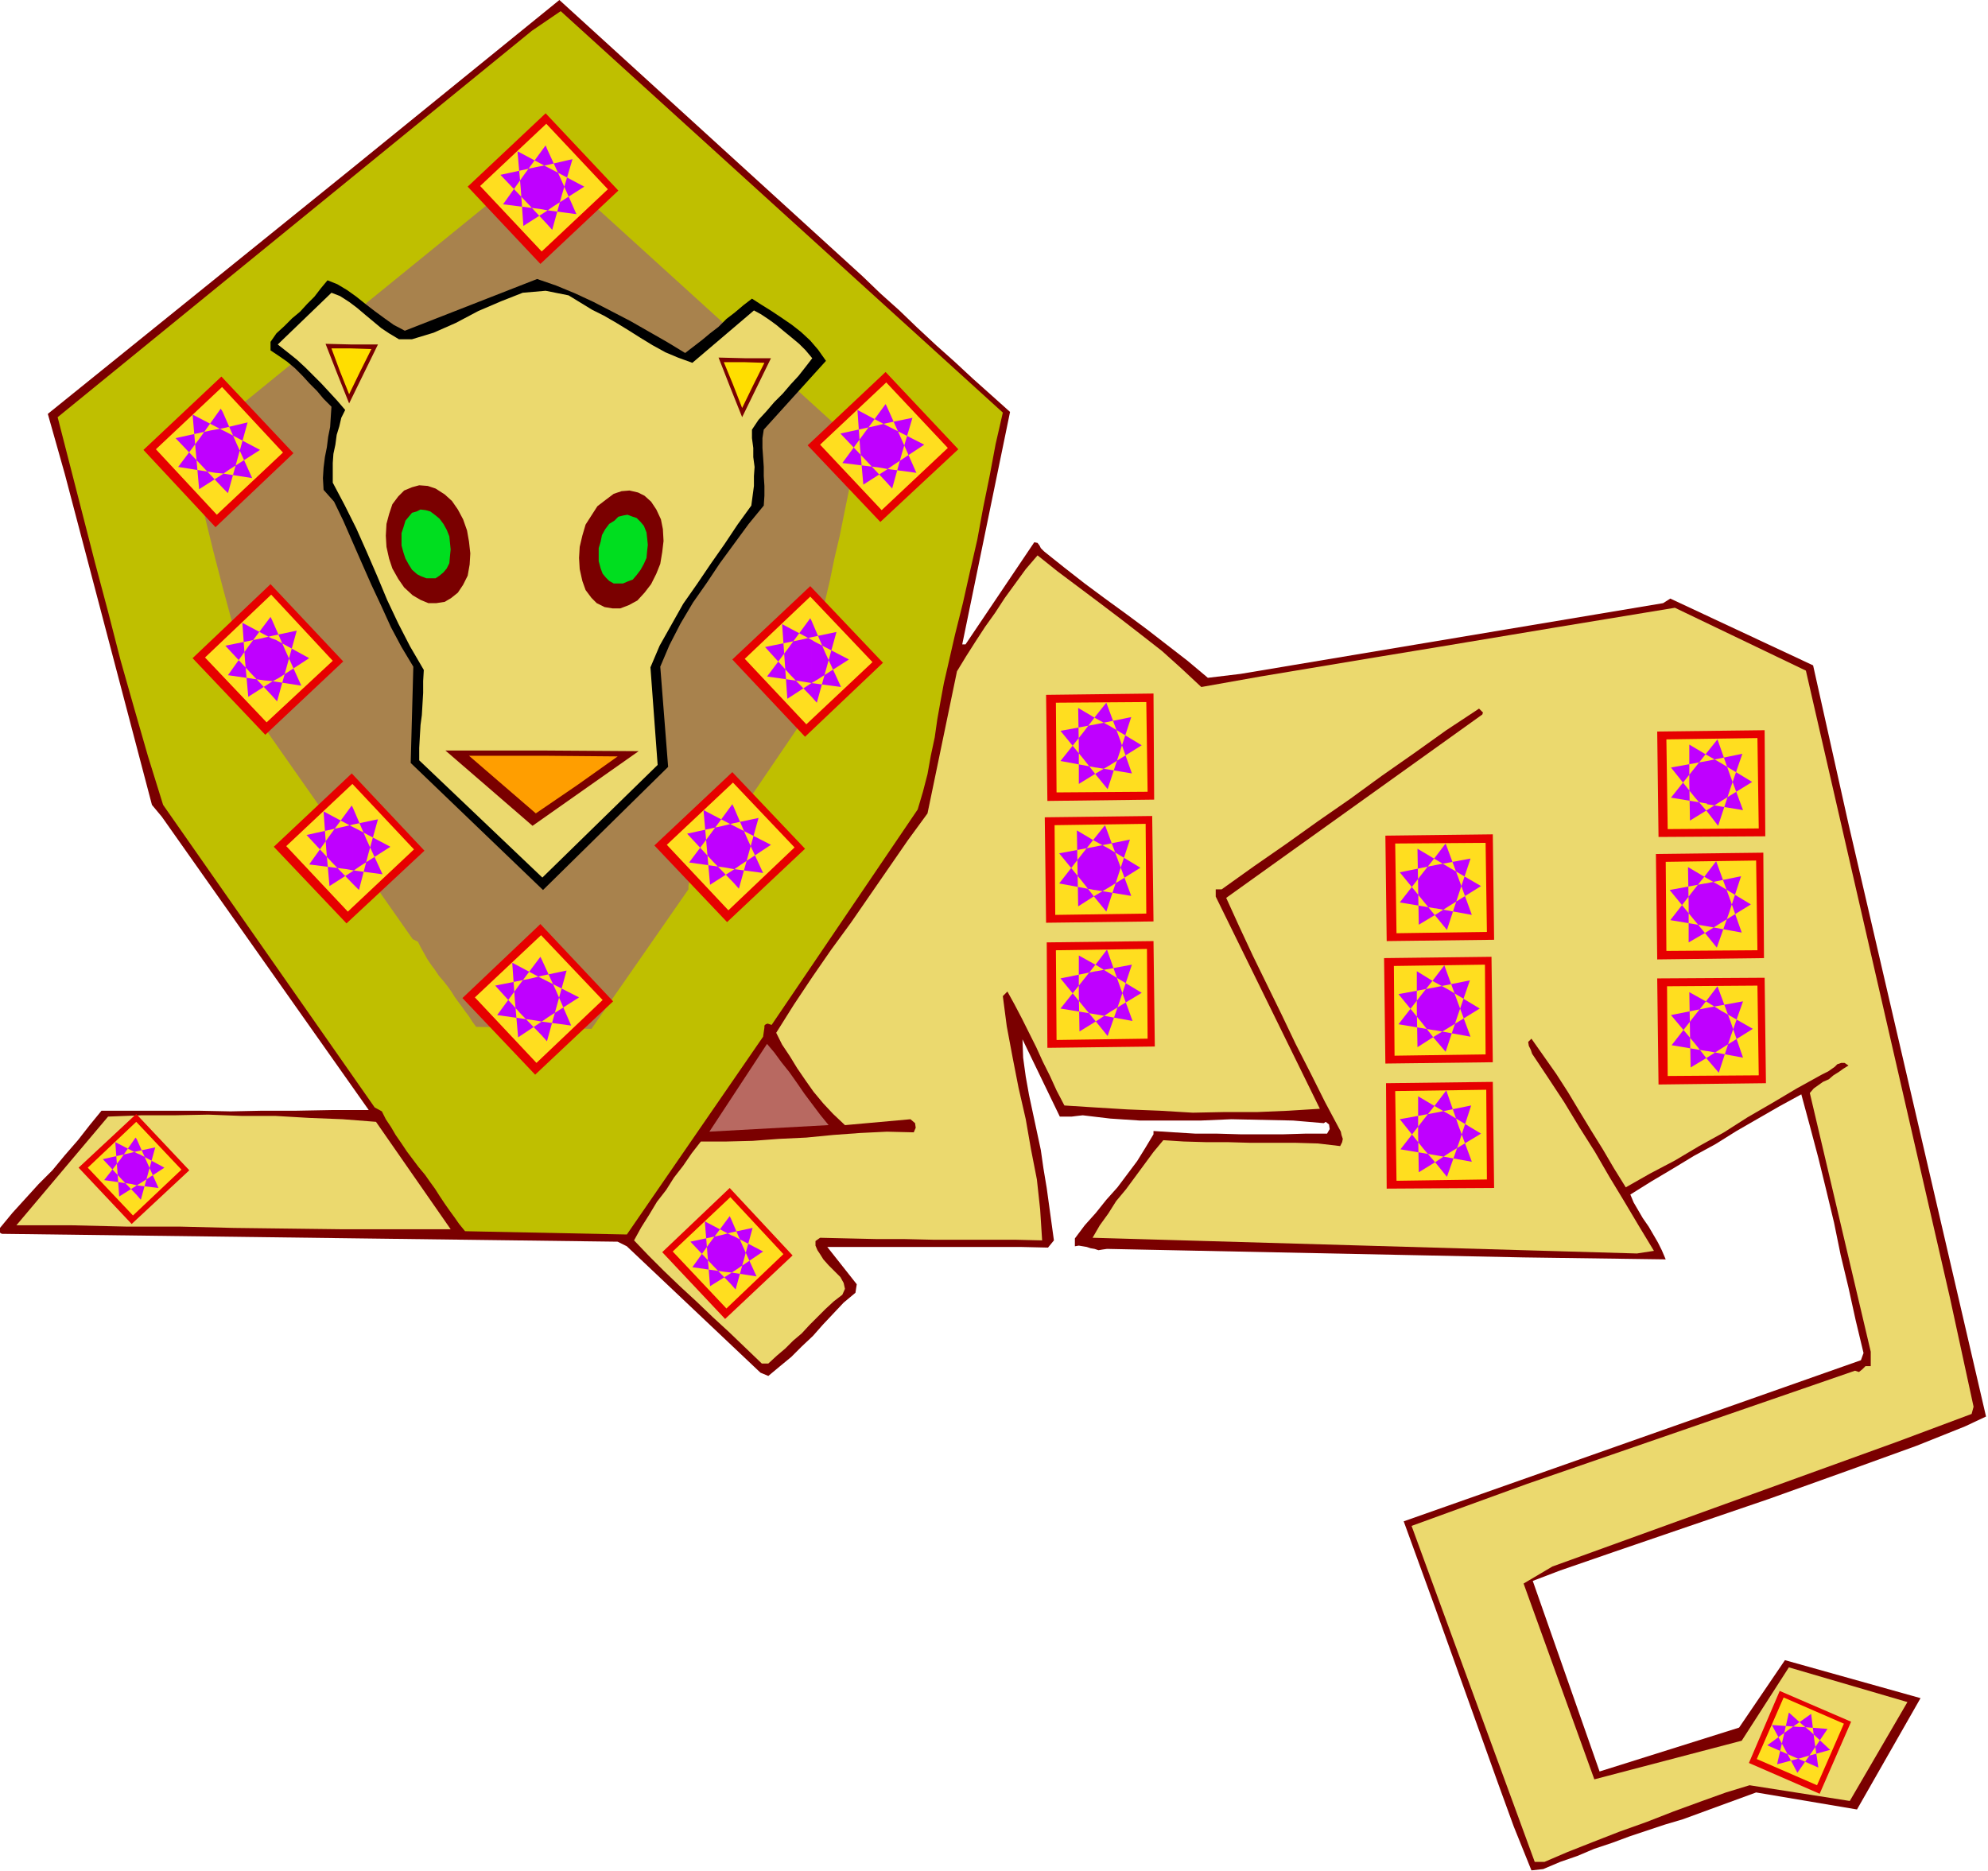 <svg xmlns="http://www.w3.org/2000/svg" fill-rule="evenodd" height="461.624" preserveAspectRatio="none" stroke-linecap="round" viewBox="0 0 3035 2857" width="490.455"><style>.brush1{fill:#7a0000}.pen1{stroke:none}.brush2{fill:#ebd96e}.brush9{fill:#e60000}.brush10{fill:#ffde1f}.brush11{fill:#bf00ff}</style><path class="pen1 brush1" d="m2340 2414 102 291 213-67 70-103 207 58-97 170-154-26-112 41-27 8-27 9-27 9-27 10-27 9-26 11-26 9-26 11-18 2-27-67-24-66-24-67-24-67-24-67-24-67-24-66-24-66 698-246 4-11-12-50-11-50-12-50-10-49-12-50-12-49-13-49-13-48-33 18-33 19-33 19-32 20-33 18-33 20-32 19-32 20 5 12 7 12 7 12 9 13 7 12 7 12 6 12 6 14-217-3-636-13-7 1-6 1-6-2-6-1-6-2-6-1-6-1-6 1v-12l15-20 17-19 16-20 17-19 15-20 15-20 13-21 12-20v-5l31 2 33 2h33l35 1h67l33-1h33l4-7-1-7-5-4-3 2-47-4-47-1-47-1-47 2h-93l-45-3-42-5-9 1-8 1h-18l-57-118 1 28 4 29 5 28 6 28 6 28 6 28 4 28 5 30 11 80-9 11-43-1h-294l45 57-2 13-18 15-16 17-16 17-15 17-17 16-16 16-17 14-18 15-12-5-204-193-14-7-940-12-2-1-1-1v-7l19-23 20-22 20-22 21-21 19-23 20-23 18-23 18-22h148l49 1 48-1h52l54-1h57l-316-448-15-18L99 724l-26-92 462-373L854 0l463 422 27 26 29 26 27 26 29 27 28 25 28 26 28 25 29 26-73 355h5l105-156 5 1 3 4 2 4 5 5 30 24 32 25 31 23 33 24 31 23 31 24 31 24 31 26 50-6 645-108 11-7 218 102 54 242 210 905-32 15-75 30-105 38-120 43-123 42-111 38-84 29-42 16z"/><path class="pen1 brush2" d="m2895 2202-525 190-44 26 108 299 225-59 72-112 181 53-88 151-153-24-36 11-39 14-41 15-41 16-42 15-41 16-38 15-35 15h-15l-188-513 176-64 501-173 6 2 5-4 5-5h8v-22l-93-395 6-7 7-5 7-5 9-4 7-6 8-5 7-5 8-5-6-4h-5l-6 2-4 4-10 7-10 5-38 21-37 22-38 22-36 23-38 21-37 22-38 20-37 21-18-29-17-29-18-29-17-28-18-30-18-28-19-27-19-27-5 5 1 6 3 6 2 6 24 36 25 38 23 38 24 38 22 38 23 38 22 37 23 38-26 4-831-24 11-19 13-18 12-19 15-18 14-19 14-19 14-19 15-18 31 2 34 1h33l35 1h69l34 1 34 4 3-6 1-5-2-6-1-5-24-45-22-44-23-45-21-44-22-45-22-45-21-45-20-44 391-280 1-3-6-6-50 33-49 35-50 35-48 35-49 34-49 35-49 34-49 35h-9v11l159 324-48 3-47 2h-50l-49 1-50-3-50-2-49-3-47-3-12-23-10-22-11-22-10-22-11-22-11-22-11-21-11-20-7 7 6 46 9 48 9 46 11 48 8 46 9 46 5 46 3 47-42-1h-125l-43-1h-42l-44-1-43-1-7 5v7l3 7 4 6 5 8 8 9 9 9 9 9 5 9 2 9-4 9-13 10-13 12-12 12-12 12-12 13-13 11-12 12-13 11-13 12h-10l-25-24-25-24-25-23-24-23-26-24-24-23-24-24-22-23 11-20 12-19 12-20 14-18 12-19 14-18 13-19 14-18h39l40-1 40-3 42-2 41-4 41-3 41-2 41 1 3-7-1-7-7-6-100 9-18-17-15-16-15-18-12-17-13-19-11-18-12-18-9-18 27-43 28-42 29-42 30-41 29-42 29-42 29-42 30-41 45-217 14-23 14-22 15-23 15-21 15-23 16-22 16-22 18-21 30 24 32 24 32 24 33 25 31 24 32 25 30 27 30 28 90-16 90-15 90-15 91-15 90-15 90-15 91-15 91-15 200 96 220 958 36 166-3 11-115 43z"/><path class="pen1" style="fill:#bfbf00" d="m1447 1017-6 26-5 27-5 28-4 28-6 28-5 28-7 27-8 27-223 329-6-2-3 1-2 2v3l-1 7-1 7-208 302-247-5-9-11-7-10-8-11-7-10-8-12-7-11-8-11-7-10-10-12-9-12-9-12-8-12-9-13-7-12-8-12-6-12-11-6-323-462-23-74-21-73-21-74-19-74-20-75-19-74-19-74-19-74L812 47l44-30 675 613-11 48-9 48-10 49-9 49-11 48-11 49-12 48-11 48z"/><path class="pen1" style="fill:#a8824d" d="m1251 955-5 18-3 20-3 19-3 21-4 19-4 20-6 19-5 20-159 234-6-1-1 4-1 5v5l-148 213-176-3-6-8-5-8-6-8-5-7-6-8-5-7-5-8-5-7-7-9-7-8-6-9-6-8-6-9-5-9-5-9-4-8-8-4-230-328-17-53-15-52-14-52-14-52-14-54-13-53-14-53-13-52 514-418 31-22 480 436-8 33-7 35-7 34-7 35-8 34-7 34-8 34-8 35z"/><path class="pen1" style="fill:#000" d="m1166 656-2 13v15l1 14 1 15v14l1 15v15l-1 15-23 28-22 30-22 30-20 30-21 30-19 32-17 33-14 33 12 153-191 188-202-194 4-147-18-30-16-30-15-33-15-32-15-34-14-32-14-32-14-29-16-18-1-18 1-16 2-16 3-15 2-16 3-15 1-16 1-15-12-12-10-12-12-12-10-11-12-12-12-10-13-9-12-8v-13l9-13 12-11 12-12 12-10 11-12 11-11 10-13 10-12 15 6 15 9 14 10 15 12 13 10 15 11 14 10 17 9 202-79 29 10 29 12 28 13 29 15 27 14 28 16 28 16 28 17 13-10 13-10 12-10 13-10 12-12 13-10 13-11 13-10 14 9 16 10 15 10 16 11 14 11 14 13 12 14 12 17-95 105z"/><path class="pen1" style="fill:#b86961" d="m1171 1594 11 13 11 15 12 15 12 17 11 16 12 16 12 16 13 16-182 10 88-134z"/><path class="pen1 brush2" d="M1148 656v13l2 15v14l2 15-1 14v15l-2 15-2 15-21 29-20 30-21 30-21 31-21 30-18 32-18 32-14 33 11 149-176 172-188-179v-19l1-18 1-17 2-15 1-17 1-17v-18l1-17-21-36-18-35-17-36-15-36-16-37-16-36-18-36-18-34v-30l1-14 3-14 2-15 4-13 3-13 6-12-12-14-12-13-12-13-12-12-13-13-13-12-15-12-14-11 82-79 13 5 14 9 12 9 13 11 12 10 12 10 12 8 15 9h20l33-10 34-15 34-18 35-15 33-13 35-3 35 7 36 22 18 9 19 11 18 11 19 12 18 11 20 11 19 8 22 8 94-80 11 6 12 8 11 8 12 10 11 9 12 10 10 10 10 12-10 13-11 14-12 13-12 14-13 13-12 14-12 13-10 15zM25 1871l140-166 51-2h51l51-1 52 2h51l51 3 51 2 51 4 114 164H519l-81-1-81-1-82-2h-81l-84-2H25z"/><path class="pen1 brush1" d="M680 1146h147l148 1-81 57-81 57-67-58-66-57z"/><path class="pen1" style="fill:#ff9e00" d="M716 1154h114l113 1-62 44-63 43-51-44-51-44z"/><path class="pen1 brush1" d="m594 785 5-15 9-12 9-9 12-5 11-3 13 1 12 4 14 9 11 10 9 13 8 15 6 17 3 17 2 18-1 17-3 17-7 14-8 12-10 8-10 6-13 2h-12l-12-5-12-7-13-12-9-13-9-16-5-15-4-18-1-17 1-18 4-15zm415 8-7-15-8-12-10-9-10-5-13-3-12 1-12 4-12 9-13 10-9 14-9 14-5 17-4 17-1 17 1 17 4 18 5 14 9 12 8 8 12 6 12 2h12l13-5 13-7 11-12 10-13 8-16 6-15 3-18 2-17-1-18-3-15z"/><path class="pen1" d="m616 805 3-10 5-6 5-6 7-2 6-3 8 1 7 2 8 6 6 5 6 8 5 9 4 10 1 10 1 10-1 10-1 11-4 8-5 6-6 5-6 4h-14l-8-3-6-3-8-7-5-8-5-9-3-9-3-11v-19l3-9zm371 8-4-10-5-6-6-6-6-2-8-3-6 1-8 2-6 6-8 5-6 8-5 9-2 10-3 10v20l3 11 3 8 5 6 5 5 7 4h14l7-3 8-3 6-7 6-8 5-9 4-9 1-11 1-9-1-10-1-9z" style="fill:#00de1f"/><path class="pen1 brush9" d="m2694 1115 1 162-163 1-2-161 164-2z"/><path class="pen1 brush10" d="m2683 1127 2 138-139 1-2-137 139-2z"/><path class="pen1 brush11" d="m2623 1261-17-22v-2l22-14 47-29-48-29-21-12v-4l16-20 19 54 20 54-55-9v-66l54-11-19 55-18 55zm-17-22-19-22-36-45 55-10v65l-55-9 36-45 19-24v4l-27-16v58l1 58 26-16v2z"/><path class="pen1 brush9" d="m2692 1302 1 161-163 2-2-161 164-2z"/><path class="pen1 brush10" d="m2681 1314 2 137-139 1-1-136 138-2z"/><path class="pen1 brush11" d="m2621 1447-17-21v-2l22-14 47-29-48-29-21-12v-4l16-21 20 55 19 54-55-10v-65l54-11-18 55-19 54zm-17-21-19-23-36-44 54-10h1v65l-54-9 35-45 19-24v4l-27-16 1 58v57l26-15v2z"/><path class="pen1 brush9" d="m2694 1493 2 161-164 2-2-162 164-1z"/><path class="pen1 brush10" d="m2683 1505 2 137-139 1-1-137 138-1z"/><path class="pen1 brush11" d="m2624 1638-18-21v-2l22-14 48-30-49-28-21-13v-3l16-21 20 54 19 55-54-10h-1v-66l55-10-19 54-18 55zm-18-21-18-23-37-44 55-11v66l-54-9 35-45 19-24v3l-27-15 1 58 1 57 25-15v2z"/><path class="pen1 brush9" d="m1761 1059 1 162-163 2-2-162 164-2z"/><path class="pen1 brush10" d="m1750 1072 2 137-139 1-1-137 138-1z"/><path class="pen1 brush11" d="m1691 1205-18-22v-2l22-13 48-30-48-29-22-12v-4l16-20 20 54 19 54-54-9h-1v-66l54-11-18 55-18 55zm-18-22-18-23-36-44 54-10v66l-54-10 35-44 19-25v4l-27-16 1 58v58l26-16v2z"/><path class="pen1 brush9" d="m1759 1246 2 161-164 2-2-161 164-2z"/><path class="pen1 brush10" d="m1749 1258 1 137-139 2-1-137 139-2z"/><path class="pen1 brush11" d="m1689 1392-18-22v-2l22-13 48-30-48-29-22-12v-4l16-20 20 54 20 54-55-9h-1v-66l54-11-18 55-18 55zm-18-22-18-23-36-44 54-10v66l-54-10 35-45 19-24v4l-27-16 1 58 1 58 25-16v2z"/><path class="pen1 brush9" d="m1761 1437 2 161-164 2-1-161 163-2z"/><path class="pen1 brush10" d="m1751 1449 1 137-139 2-1-137 139-2z"/><path class="pen1 brush11" d="m1691 1582-17-21v-2l21-14 48-29-48-29-21-13v-3l16-21 19 54 20 55-55-10v-66l54-10-18 54-19 55zm-17-21-19-23-36-44 54-11h1v66l-55-9 36-45 19-24v3l-27-15v57l1 59 26-16v2z"/><path class="pen1 brush9" d="m2279 1274 2 161-164 2-2-161 164-2z"/><path class="pen1 brush10" d="m2268 1287 2 136-138 2-2-137 138-1z"/><path class="pen1 brush11" d="m2209 1420-18-22v-1l22-14 48-30-48-28-22-13v-3l16-21 20 54 20 55-55-10h-1v-66l54-10-18 54-18 55zm-18-22-18-22-36-44 54-11v66l-54-9 35-45 19-24v3l-27-16 1 58 1 58 25-15v1z"/><path class="pen1 brush9" d="m2277 1461 2 161-164 2-2-161 164-2z"/><path class="pen1 brush10" d="m2267 1473 1 137-139 2-1-137 139-2z"/><path class="pen1 brush11" d="m2207 1606-18-21v-2l23-14 47-29-48-29-22-12v-4l16-21 20 55 20 54-55-10h-1v-65l55-11-19 55-18 54zm-18-21-18-23-36-44 54-10v65l-54-9 35-45 19-24v4l-26-16v58l1 58 25-16v2z"/><path class="pen1 brush9" d="m2279 1652 2 162-164 1-1-161 163-2z"/><path class="pen1 brush10" d="m2269 1664 1 137-138 2-2-137 139-2z"/><path class="pen1 brush11" d="m2209 1797-17-21v-2l21-14 48-29-48-29-21-12v-4l16-21 19 55 20 54-55-10v-65l54-11-18 55-19 54zm-17-21-19-22-36-45 55-10v65l-54-9 35-45 19-24v4l-27-16v58l1 58 26-16v2z"/><path class="pen1 brush9" d="m825 1411 111 118-119 112-111-117 119-113z"/><path class="pen1 brush10" d="m826 1428 94 99-101 96-94-100 101-95z"/><path class="pen1 brush11" d="m872 1566-45-6v-66l6 3 51 26-47 30-10 7v21l8 9 15-54 15-54-38 8v-25l22 48 23 53zm-45-6-11-2-57-8 33-45 33-44 2 4v25l-16 4-55 11 39 43 32 33v-21l-36 24-5-57-4-57 45 24v66z"/><path class="pen1 brush9" d="m1114 1814 96 103-103 97-96-102 103-98z"/><path class="pen1 brush10" d="m1115 1828 81 87-87 83-82-87 88-83z"/><path class="pen1 brush11" d="m1155 1949-39-6v-57l5 2 44 23-40 27-9 6v17l7 8 13-47 13-47-33 7v-21l18 42 21 46zm-39-6-10-1-49-7 28-39 29-39 2 4v21l-15 4-47 10 34 36 28 29v-17l-32 20-4-50-4-49 40 21v57z"/><path class="pen1 brush9" d="m2717 2582 109 47-48 110-108-47 47-110z"/><path class="pen1 brush10" d="m2723 2592 92 40-41 94-92-40 41-94z"/><path class="pen1 brush11" d="m2794 2672-40 11-3 1v-47l39 3-23 34-16 23v-9l25 11-6-41-5-41-14 10v6l12 10 31 29zm-43 12-38 10 9-39 9-40 20 18v-6l-20 14-33 24 39 17 14 6v9l-7 10-19-36-20-37 42 3h4v47z"/><path class="pen1 brush9" d="m208 1701 81 86-88 82-81-86 88-82z"/><path class="pen1 brush10" d="m208 1713 69 73-74 70-69-73 74-70z"/><path class="pen1 brush11" d="m242 1814-33-4v-49l5 2 37 20-34 22-8 5v15l6 7 11-40 11-40-28 6v-18l16 36 17 38zm-33-4-8-2-42-6 25-32 23-33 2 3v18l-12 3-40 9 29 31 23 24v-15l-27 17-3-42-3-41 33 17v49z"/><path class="pen1 brush9" d="m338 575 110 117-119 113-110-118 119-112z"/><path class="pen1 brush10" d="m339 591 93 100-101 95-93-100 101-95z"/><path class="pen1 brush11" d="m385 730-45-7v-66l6 3 51 27-47 30-10 7v21l8 8 15-54 15-54-38 9v-25l21 48 24 53zm-45-7-11-1-57-9 33-44 32-45 3 5v25l-17 3-55 12 40 42 32 34v-21l-36 23-5-56-5-58 46 24v66z"/><path class="pen1 brush9" d="m833 173 111 118-119 112-111-118 119-112z"/><path class="pen1 brush10" d="m834 189 94 100-101 95-94-100 101-95z"/><path class="pen1 brush11" d="m880 327-45-6v-66l6 3 51 27-47 30-10 7v20l8 9 15-54 16-54-39 9v-25l22 48 23 52zm-45-6-11-2-56-7 32-45 33-45 2 5v25l-16 3-55 12 40 42 31 33v-20l-36 23-4-57-5-57 45 24v66z"/><path class="pen1 brush9" d="m413 892 111 118-119 112-111-117 119-113z"/><path class="pen1 brush10" d="m414 908 94 101-101 94-94-99 101-96z"/><path class="pen1 brush11" d="m460 1047-45-7v-65l6 2 51 28-46 30-11 6v21l8 9 15-54 15-54-38 8v-25l21 48 24 53zm-45-7-11-1-56-8 32-45 33-44 2 4v25l-17 4-54 11 39 42 32 34v-21l-36 23-5-56-4-57 45 24v65z"/><path class="pen1 brush9" d="m537 1181 111 118-119 111-111-117 119-112z"/><path class="pen1 brush10" d="m538 1197 94 100-101 95-94-100 101-95z"/><path class="pen1 brush11" d="m584 1335-45-6v-66l6 3 51 27-47 30-10 7v20l9 9 14-54 15-54-38 8v-25l21 49 24 52zm-45-6-11-2-56-7 32-45 33-45 2 4v25l-17 4-54 12 39 42 32 33v-20l-36 23-5-57-4-57 45 24v66z"/><path class="pen1 brush9" d="m1118 1179 111 117-119 112-111-117 119-112z"/><path class="pen1 brush10" d="m1119 1195 94 99-101 96-94-100 101-95z"/><path class="pen1 brush11" d="m1165 1333-45-6v-66l6 3 51 26-47 31-10 7v20l8 9 15-54 15-54-38 8v-25l21 49 24 52zm-45-6-11-2-57-8 33-44 33-45 2 4v25l-16 4-55 12 39 42 32 33v-20l-36 23-5-57-5-57 46 24v66z"/><path class="pen1 brush9" d="m1237 895 111 117-119 113-111-118 119-112z"/><path class="pen1 brush10" d="m1237 911 95 100-101 95-94-100 100-95z"/><path class="pen1 brush11" d="m1284 1049-45-6v-66l5 3 52 27-47 30-10 6v21l8 9 15-54 15-54-38 8v-25l21 49 24 52zm-45-6-12-2-56-8 33-44 33-45 2 4v25l-17 4-54 11 39 43 32 33v-21l-37 24-4-57-4-57 45 24v66z"/><path class="pen1 brush9" d="m1352 568 111 118-119 111-111-117 119-112z"/><path class="pen1 brush10" d="m1353 584 94 100-101 95-94-100 101-95z"/><path class="pen1 brush11" d="m1399 722-45-6v-66l6 3 51 26-47 31-10 7v20l8 9 15-54 16-54-39 8v-25l22 49 23 52zm-45-6-11-2-57-7 33-45 33-45 2 4v25l-16 4-55 12 40 42 31 33v-20l-36 23-5-57-4-57 45 24v66z"/><path class="pen1 brush1" d="m1097 546 40 1h40l-22 45-22 45-18-45-18-46zm-600-21 40 1h40l-22 45-22 45-18-45-18-46z"/><path class="pen1" d="M1105 553h31l31 1-17 34-17 35-14-36-14-34zm-599-21h30l31 1-17 34-17 35-14-35-13-35z" style="fill:#ffde00"/></svg>
